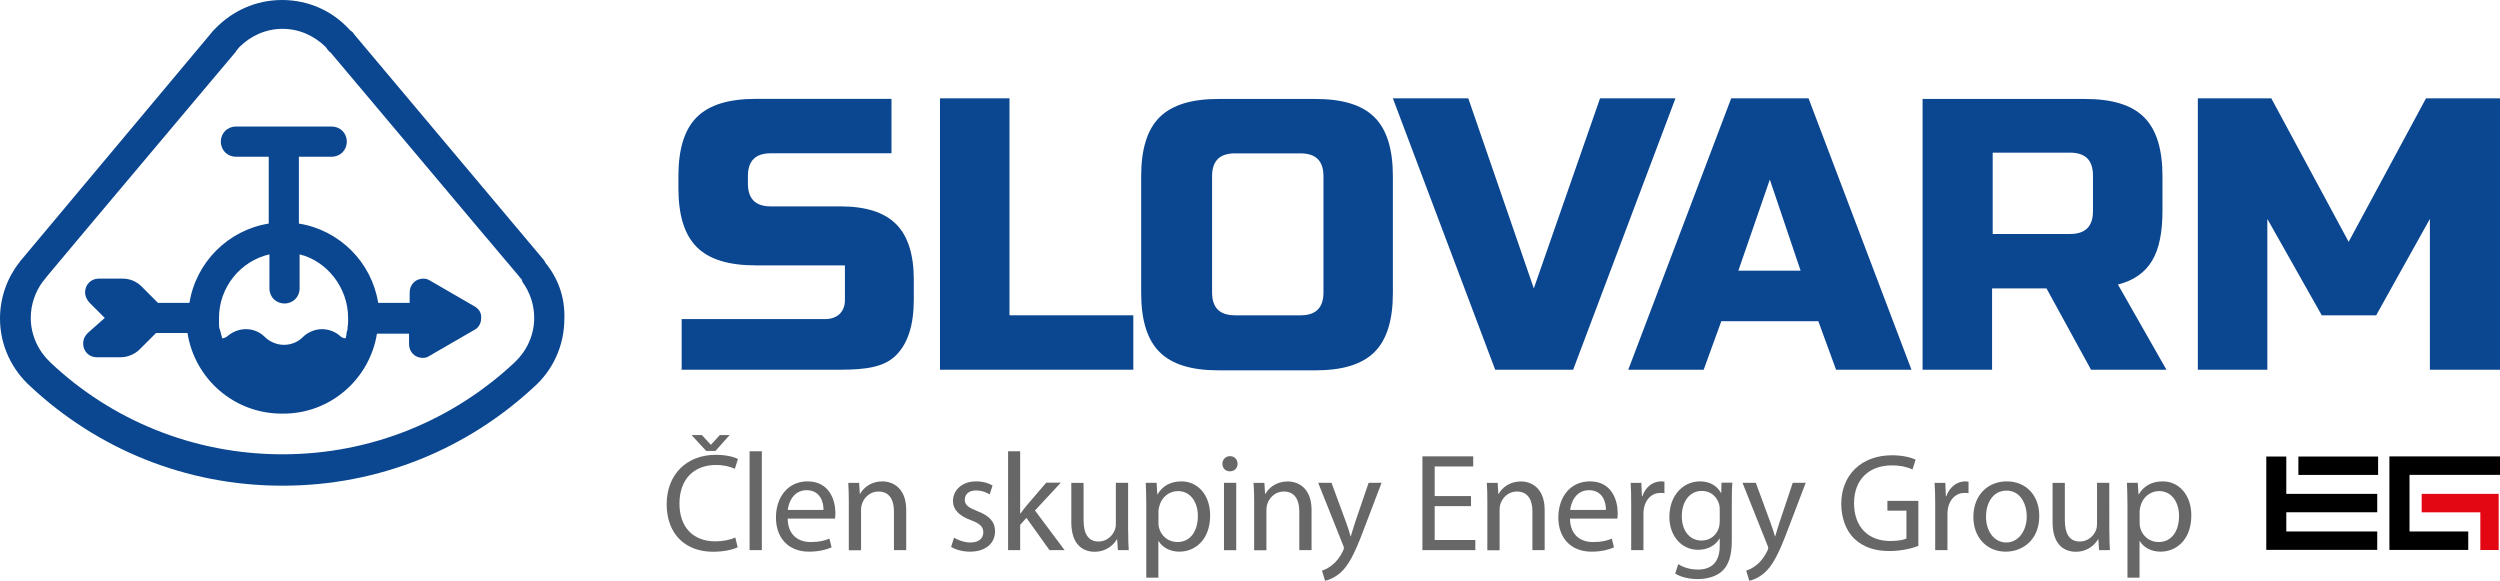 <?xml version="1.0" encoding="utf-8"?>
<!-- Generator: Adobe Illustrator 28.0.0, SVG Export Plug-In . SVG Version: 6.00 Build 0)  -->
<svg version="1.1" id="Vrstva_1" xmlns="http://www.w3.org/2000/svg" xmlns:xlink="http://www.w3.org/1999/xlink" x="0px" y="0px"
	 viewBox="0 0 283.46 65.85" style="enable-background:new 0 0 283.46 65.85;" xml:space="preserve">
<style type="text/css">
	.st0{fill:#676767;}
	.st1{fill:#E30613;}
	.st2{fill:#0B4691;}
</style>
<g>
	<path class="st0" d="M133.96,54.58c-1.25,0-2.16,0.53-2.71,1.47h-0.03l-0.08-1.31h-1.23c0.03,0.73,0.06,1.51,0.06,2.49v8.27h1.37
		v-4.15h0.03c0.46,0.76,1.34,1.2,2.35,1.2c1.8,0,3.49-1.36,3.49-4.1C137.22,56.15,135.83,54.58,133.96,54.58z M133.49,61.46
		c-1,0-1.83-0.66-2.08-1.63c-0.05-0.17-0.06-0.36-0.06-0.57v-1.32c0-0.17,0.05-0.38,0.1-0.55c0.25-1.04,1.15-1.71,2.1-1.71
		c1.47,0,2.27,1.31,2.27,2.82C135.81,60.26,134.96,61.46,133.49,61.46z M117.35,57.88l3.36,4.5H119l-2.62-3.66l-0.71,0.79v2.87
		h-1.37V51.17h1.37v7.07h0.03c0.19-0.27,0.44-0.6,0.66-0.87l2.26-2.64h1.66L117.35,57.88z M138.78,54.74h1.39v7.64h-1.39V54.74z
		 M127.92,60.28c0,0.8,0.01,1.5,0.06,2.1h-1.23l-0.08-1.24h-0.03c-0.35,0.61-1.17,1.42-2.53,1.42c-1.2,0-2.64-0.68-2.64-3.34v-4.47
		h1.39v4.21c0,1.45,0.46,2.44,1.7,2.44c0.93,0,1.58-0.65,1.83-1.28c0.08-0.19,0.13-0.44,0.13-0.71v-4.67h1.39V60.28z M80.07,51.13
		l-1.66-1.8h1.17l1.01,1.09h0.03l0.99-1.09h1.12l-1.61,1.8H80.07z M84.99,51.17h1.39v11.21h-1.39V51.17z M77.04,57.1
		c0,2.62,1.5,4.28,4.07,4.28c0.85,0,1.7-0.17,2.26-0.44l0.27,1.11c-0.49,0.25-1.51,0.51-2.81,0.51c-3,0-5.24-1.89-5.24-5.4
		c0-3.35,2.26-5.59,5.56-5.59c1.31,0,2.16,0.28,2.52,0.47l-0.35,1.12c-0.51-0.25-1.25-0.44-2.13-0.44
		C78.7,52.72,77.04,54.31,77.04,57.1z M140.32,52.59c0,0.47-0.33,0.85-0.88,0.85c-0.51,0-0.84-0.38-0.84-0.85
		c0-0.47,0.35-0.87,0.87-0.87C139.98,51.72,140.32,52.1,140.32,52.59z M102.75,57.83v4.55h-1.39v-4.4c0-1.23-0.46-2.25-1.77-2.25
		c-0.9,0-1.61,0.64-1.86,1.42c-0.06,0.17-0.1,0.41-0.1,0.65v4.59h-1.39v-5.57c0-0.8-0.02-1.44-0.06-2.07h1.23L97.49,56h0.03
		c0.38-0.71,1.26-1.42,2.53-1.42C101.11,54.58,102.75,55.22,102.75,57.83z M112.82,60.25c0,1.35-1.06,2.3-2.84,2.3
		c-0.84,0-1.61-0.22-2.14-0.54l0.33-1.04c0.42,0.25,1.15,0.54,1.85,0.54c0.99,0,1.47-0.49,1.47-1.14c0-0.66-0.39-1.01-1.4-1.39
		c-1.39-0.5-2.04-1.25-2.04-2.16c0-1.23,1.01-2.24,2.63-2.24c0.77,0,1.45,0.21,1.86,0.47l-0.33,1.01c-0.3-0.19-0.85-0.45-1.56-0.45
		c-0.82,0-1.26,0.47-1.26,1.04c0,0.63,0.44,0.91,1.44,1.31C112.12,58.45,112.82,59.11,112.82,60.25z M91.56,54.58
		c-2.22,0-3.58,1.79-3.58,4.1c0,2.3,1.4,3.87,3.75,3.87c1.21,0,2.07-0.27,2.56-0.49l-0.25-0.99c-0.5,0.22-1.12,0.39-2.11,0.39
		c-1.4,0-2.59-0.77-2.62-2.66h5.36c0.03-0.15,0.05-0.36,0.05-0.64C94.72,56.76,94.07,54.58,91.56,54.58z M89.32,57.82
		c0.11-0.96,0.71-2.24,2.13-2.24c1.56,0,1.94,1.37,1.92,2.24H89.32z M239.17,60.28c0,0.8,0.02,1.5,0.06,2.1H238l-0.08-1.24h-0.03
		c-0.35,0.61-1.17,1.42-2.53,1.42c-1.2,0-2.63-0.68-2.63-3.34v-4.47h1.39v4.21c0,1.45,0.45,2.44,1.7,2.44
		c0.93,0,1.58-0.65,1.83-1.28c0.08-0.19,0.12-0.44,0.12-0.71v-4.67h1.39V60.28z M222.82,54.58c0.14,0,0.25,0.02,0.38,0.03v1.31
		c-0.14-0.03-0.29-0.03-0.47-0.03c-0.98,0-1.67,0.73-1.87,1.77c-0.03,0.19-0.05,0.42-0.05,0.65v4.07h-1.39v-5.25
		c0-0.9-0.02-1.67-0.07-2.38h1.22l0.06,1.51h0.05C221.04,55.23,221.89,54.58,222.82,54.58z M148.71,57.83v4.55h-1.39v-4.4
		c0-1.23-0.46-2.25-1.77-2.25c-0.9,0-1.61,0.64-1.86,1.42c-0.06,0.17-0.1,0.41-0.1,0.65v4.59h-1.39v-5.57c0-0.8-0.02-1.44-0.07-2.07
		h1.23l0.08,1.26h0.03c0.38-0.71,1.26-1.42,2.53-1.42C147.07,54.58,148.71,55.22,148.71,57.83z M203.27,54.74h1.47l-2.08,5.45
		c-0.99,2.62-1.67,3.94-2.62,4.78c-0.69,0.58-1.36,0.82-1.7,0.88l-0.35-1.15c0.35-0.11,0.81-0.33,1.22-0.68
		c0.38-0.3,0.83-0.84,1.17-1.55c0.06-0.14,0.11-0.25,0.11-0.33c0-0.08-0.03-0.19-0.11-0.36l-2.81-7.04h1.51l1.66,4.51
		c0.19,0.51,0.38,1.11,0.51,1.56h0.03c0.14-0.45,0.3-1.04,0.49-1.59L203.27,54.74z M195.16,55.89h-0.03
		c-0.35-0.63-1.06-1.31-2.39-1.31c-1.77,0-3.46,1.45-3.46,4.04c0,2.12,1.36,3.72,3.25,3.72c1.18,0,2.02-0.56,2.43-1.27h0.03v0.83
		c0,1.94-1.04,2.68-2.46,2.68c-0.95,0-1.74-0.28-2.24-0.62l-0.35,1.07c0.62,0.41,1.62,0.63,2.54,0.63c0.96,0,2.04-0.23,2.79-0.91
		c0.73-0.68,1.09-1.74,1.09-3.5v-4.44c0-0.91,0.01-1.55,0.06-2.08h-1.23L195.16,55.89z M194.99,59.13c0,0.24-0.03,0.5-0.11,0.74
		c-0.28,0.88-1.06,1.42-1.93,1.42c-1.48,0-2.26-1.25-2.26-2.74c0-1.77,0.95-2.89,2.28-2.89c1.02,0,1.69,0.67,1.94,1.48
		c0.06,0.17,0.08,0.38,0.08,0.61V59.13z M227.54,54.58c-2.1,0-3.79,1.5-3.79,4.04c0,2.41,1.61,3.93,3.66,3.93
		c1.83,0,3.81-1.23,3.81-4.06C231.22,56.18,229.73,54.58,227.54,54.58z M227.48,61.51c-1.36,0-2.3-1.26-2.3-2.93
		c0-1.44,0.71-2.95,2.33-2.95c1.64,0,2.29,1.62,2.29,2.92C229.8,60.26,228.8,61.51,227.48,61.51z M245.22,54.58
		c-1.25,0-2.16,0.53-2.72,1.47h-0.03l-0.08-1.31h-1.23c0.03,0.73,0.06,1.51,0.06,2.49v8.27h1.37v-4.15h0.03
		c0.45,0.76,1.34,1.2,2.35,1.2c1.8,0,3.49-1.36,3.49-4.1C248.47,56.15,247.08,54.58,245.22,54.58z M244.74,61.46
		c-0.99,0-1.83-0.66-2.08-1.63c-0.05-0.17-0.06-0.36-0.06-0.57v-1.32c0-0.17,0.05-0.38,0.1-0.55c0.25-1.04,1.15-1.71,2.1-1.71
		c1.47,0,2.27,1.31,2.27,2.82C247.06,60.26,246.21,61.46,244.74,61.46z M214,56.79h3.51v5.11c-0.61,0.24-1.85,0.58-3.28,0.58
		c-1.61,0-2.93-0.41-3.98-1.4c-0.92-0.88-1.48-2.31-1.48-3.96c0-3.17,2.19-5.5,5.76-5.5c1.23,0,2.21,0.27,2.67,0.49l-0.35,1.12
		c-0.57-0.26-1.28-0.46-2.35-0.46c-2.59,0-4.28,1.61-4.28,4.28c0,2.7,1.61,4.29,4.11,4.29c0.9,0,1.52-0.13,1.83-0.28V57.9H214V56.79
		z M162.67,61.23h4.61v1.15h-6V51.74h5.76v1.15h-4.37v3.36h4.12v1.14h-4.12V61.23z M188.34,54.58c0.15,0,0.26,0.02,0.38,0.03v1.31
		c-0.14-0.03-0.29-0.03-0.47-0.03c-0.98,0-1.67,0.73-1.86,1.77c-0.03,0.19-0.05,0.42-0.05,0.65v4.07h-1.39v-5.25
		c0-0.9-0.01-1.67-0.06-2.38h1.21l0.07,1.51h0.05C186.56,55.23,187.41,54.58,188.34,54.58z M155.18,54.74h1.47l-2.08,5.45
		c-0.99,2.62-1.67,3.94-2.62,4.78c-0.7,0.58-1.36,0.82-1.71,0.88l-0.35-1.15c0.35-0.11,0.81-0.33,1.21-0.68
		c0.38-0.3,0.84-0.84,1.17-1.55c0.06-0.14,0.11-0.25,0.11-0.33c0-0.08-0.03-0.19-0.11-0.36l-2.81-7.04h1.51l1.66,4.51
		c0.19,0.51,0.38,1.11,0.5,1.56h0.03c0.14-0.45,0.3-1.04,0.49-1.59L155.18,54.74z M180.27,54.58c-2.23,0-3.58,1.79-3.58,4.1
		c0,2.3,1.41,3.87,3.76,3.87c1.21,0,2.07-0.27,2.55-0.49l-0.25-0.99c-0.5,0.22-1.12,0.39-2.12,0.39c-1.4,0-2.59-0.77-2.62-2.66h5.37
		c0.03-0.15,0.04-0.36,0.04-0.64C183.42,56.76,182.78,54.58,180.27,54.58z M178.03,57.82c0.11-0.96,0.71-2.24,2.13-2.24
		c1.56,0,1.94,1.37,1.93,2.24H178.03z M175.14,57.83v4.55h-1.39v-4.4c0-1.23-0.46-2.25-1.77-2.25c-0.9,0-1.61,0.64-1.86,1.42
		c-0.06,0.17-0.09,0.41-0.09,0.65v4.59h-1.39v-5.57c0-0.8-0.01-1.44-0.06-2.07h1.23l0.08,1.26h0.03c0.38-0.71,1.26-1.42,2.52-1.42
		C173.5,54.58,175.14,55.22,175.14,57.83z"/>
	<path class="st1" d="M281.23,62.36v-4.27h-6.65V56h6.65v0h2.08v6.36H281.23z"/>
	<path d="M270.92,62.35v-10.6h1.81h10.74v2.09h-10.27v6.42h6.66v2.09h-6.66l0,0H270.92z M256.96,51.76v10.59h2.27h10.31v-2.09
		h-10.31v-2.18h10.31V56h-10.31v-4.24h-0.11H256.96z M260.6,51.76v2.09h-0.03h9.07v-2.09H260.6z"/>
</g>
<path class="st2" d="M39.47,36.05c0,0.07,0,0.22,0,0.3l0,0c0,0.07,0,0.15,0,0.15c0,0.3-0.07,0.52-0.07,0.82c0,0.07,0,0.15-0.07,0.22
	c0,0.15-0.07,0.37-0.07,0.52c0,0-0.07,0.22-0.07,0.3c-0.3,0-0.52-0.15-0.67-0.3l0,0c-0.52-0.45-1.26-0.74-2.01-0.74
	c-0.82,0-1.64,0.37-2.16,0.89l0,0c-0.59,0.59-1.34,0.89-2.16,0.89c-0.82,0-1.64-0.37-2.16-0.89l0,0c-0.59-0.59-1.34-0.89-2.16-0.89
	c-0.74,0-1.49,0.3-2.01,0.74l0,0c-0.15,0.15-0.45,0.3-0.67,0.3c0-0.07-0.07-0.3-0.07-0.3c-0.07-0.15-0.07-0.37-0.15-0.52
	c0-0.07,0-0.15-0.07-0.22c-0.07-0.22-0.07-0.52-0.07-0.82c0-0.07,0-0.15,0-0.15l0,0c0-0.07,0-0.22,0-0.3c0-3.49,2.45-6.47,5.72-7.21
	v3.86c0,0.97,0.74,1.71,1.71,1.71c0.97,0,1.71-0.74,1.71-1.71v-3.86C37.01,29.58,39.47,32.55,39.47,36.05 M53.88,34.78L53.88,34.78
	l-5.13-2.97l0,0c-0.22-0.15-0.52-0.22-0.74-0.22c-0.89,0-1.56,0.67-1.56,1.56v1.19h-3.57c-0.74-4.61-4.38-8.25-8.99-8.99v-7.58h3.72
	c0.97,0,1.71-0.74,1.71-1.71s-0.74-1.71-1.71-1.71h-3.72h-3.42h-3.72c-0.97,0-1.71,0.74-1.71,1.71s0.74,1.71,1.71,1.71h3.72v7.58
	c-4.61,0.74-8.25,4.39-8.99,8.99h-3.57l-1.86-1.86l0,0c-0.59-0.59-1.34-0.89-2.16-0.89l0,0h-2.68l0,0c-0.89,0-1.56,0.67-1.56,1.56
	c0,0.45,0.22,0.89,0.52,1.19l1.71,1.71l-1.93,1.71c-0.3,0.3-0.52,0.67-0.52,1.19c0,0.89,0.67,1.56,1.56,1.56h2.68
	c0.82,0,1.64-0.37,2.16-0.89l0,0l1.86-1.86h3.57c0.82,5.2,5.28,9.14,10.7,9.14c5.5,0.07,9.96-3.94,10.78-9.07h3.64v1.19
	c0,0.89,0.67,1.56,1.56,1.56c0.3,0,0.52-0.07,0.74-0.22l0,0l5.13-2.97l0,0c0.45-0.22,0.74-0.74,0.74-1.26
	C54.63,35.53,54.33,35.08,53.88,34.78"/>
<path class="st2" d="M59.23,31.96c0.82,1.11,1.34,2.53,1.34,4.09c0,2.01-0.89,3.79-2.23,5.05l0,0
	c-6.91,6.47-16.13,10.41-26.31,10.41c-10.18,0-19.47-3.94-26.31-10.41l0,0c-1.34-1.26-2.23-3.05-2.23-5.05
	c0-1.56,0.52-2.97,1.34-4.09l0,0l0.59-0.74l4.61-5.5l11.82-14.05l4.76-5.65c0.07-0.07,0.15-0.15,0.15-0.22l0.37-0.45l0,0
	c1.26-1.26,2.97-2.08,4.91-2.08c1.93,0,3.64,0.82,4.91,2.08l0,0l0.15,0.22l0,0c0.15,0.15,0.22,0.3,0.37,0.37l4.76,5.65l11.82,14.05
	l4.83,5.72c0.07,0.15,0.22,0.22,0.3,0.37L59.23,31.96L59.23,31.96z M61.84,29.8L61.84,29.8l-0.07-0.15
	c-0.07-0.07-0.07-0.15-0.15-0.22L40.13,3.86c-0.07-0.15-0.22-0.3-0.37-0.37l-0.22-0.22l0,0C37.68,1.26,35.01,0,31.96,0
	c-2.97,0-5.65,1.26-7.58,3.27l0,0l-0.22,0.22c-0.15,0.15-0.22,0.3-0.37,0.45L2.38,29.51c-0.07,0.07-0.15,0.15-0.15,0.22L2.16,29.8
	l0,0C0.82,31.51,0,33.74,0,36.12c0,3.05,1.34,5.8,3.49,7.73l0,0C11,50.84,20.96,55.07,32.03,55.07c11.07,0,21.03-4.24,28.54-11.22
	l0,0c2.08-1.86,3.42-4.61,3.42-7.73C64.07,33.67,63.25,31.51,61.84,29.8"/>
<polygon class="st2" points="275.07,11.15 266.3,27.42 257.53,11.15 249.2,11.15 249.2,41.92 257.08,41.92 257.08,24.82 
	263.25,35.75 269.42,35.75 275.51,24.82 275.51,41.92 283.46,41.92 283.46,11.15 "/>
<path class="st2" d="M237.31,23.93c0,1.78-0.89,2.6-2.6,2.6h-8.77v-9.22h8.77c1.78,0,2.6,0.89,2.6,2.6V23.93z M217.99,41.92h7.88
	V32.7h6.17l5.05,9.22h8.55l-5.5-9.66c1.78-0.45,3.05-1.34,3.86-2.68c0.82-1.34,1.19-3.27,1.19-5.65v-3.94
	c0-3.05-0.67-5.28-2.08-6.69c-1.41-1.41-3.64-2.08-6.69-2.08h-18.43V41.92L217.99,41.92z"/>
<path class="st2" d="M200.67,20.36l3.49,10.33h-7.06L200.67,20.36z M195.17,36.42h11l2.01,5.5h8.55l-11.67-30.77h-8.77l-11.67,30.77
	h8.55L195.17,36.42z"/>
<polygon class="st2" points="166.48,11.15 157.93,11.15 169.53,41.92 178.37,41.92 189.97,11.15 181.42,11.15 173.91,32.7 "/>
<path class="st2" d="M157.93,19.99c0-3.05-0.67-5.28-2.08-6.69c-1.41-1.41-3.64-2.08-6.69-2.08h-11c-3.05,0-5.28,0.67-6.69,2.08
	c-1.41,1.41-2.08,3.64-2.08,6.69v13.23c0,3.05,0.67,5.28,2.08,6.69c1.41,1.41,3.64,2.08,6.69,2.08h11c3.05,0,5.28-0.67,6.69-2.08
	c1.41-1.41,2.08-3.64,2.08-6.69V19.99z M150.06,33.15c0,1.78-0.89,2.6-2.6,2.6h-7.43c-1.78,0-2.6-0.89-2.6-2.6V19.99
	c0-1.78,0.89-2.6,2.6-2.6h7.43c1.78,0,2.6,0.89,2.6,2.6V33.15z"/>
<polygon class="st2" points="114.46,11.15 106.58,11.15 106.58,41.92 128.5,41.92 128.5,35.75 114.46,35.75 "/>
<path class="st2" d="M77.22,41.92h18.06c2.9,0,4.98-0.3,6.32-1.64s2.01-3.42,2.01-6.32v-2.23c0-2.9-0.67-4.98-2.01-6.32
	c-1.34-1.34-3.42-2.01-6.32-2.01H87.4c-1.78,0-2.6-0.89-2.6-2.6v-0.82c0-1.78,0.89-2.6,2.6-2.6h13.68v-6.17H85.69
	c-3.05,0-5.28,0.67-6.69,2.08c-1.41,1.41-2.08,3.64-2.08,6.69v1.34c0,3.05,0.67,5.28,2.08,6.69c1.41,1.41,3.64,2.08,6.69,2.08H95.8
	v3.94c0,0.67-0.22,1.19-0.59,1.56c-0.37,0.37-0.97,0.59-1.64,0.59c-2.82,0-16.28,0-16.28,0v5.72H77.22z"/>
</svg>
